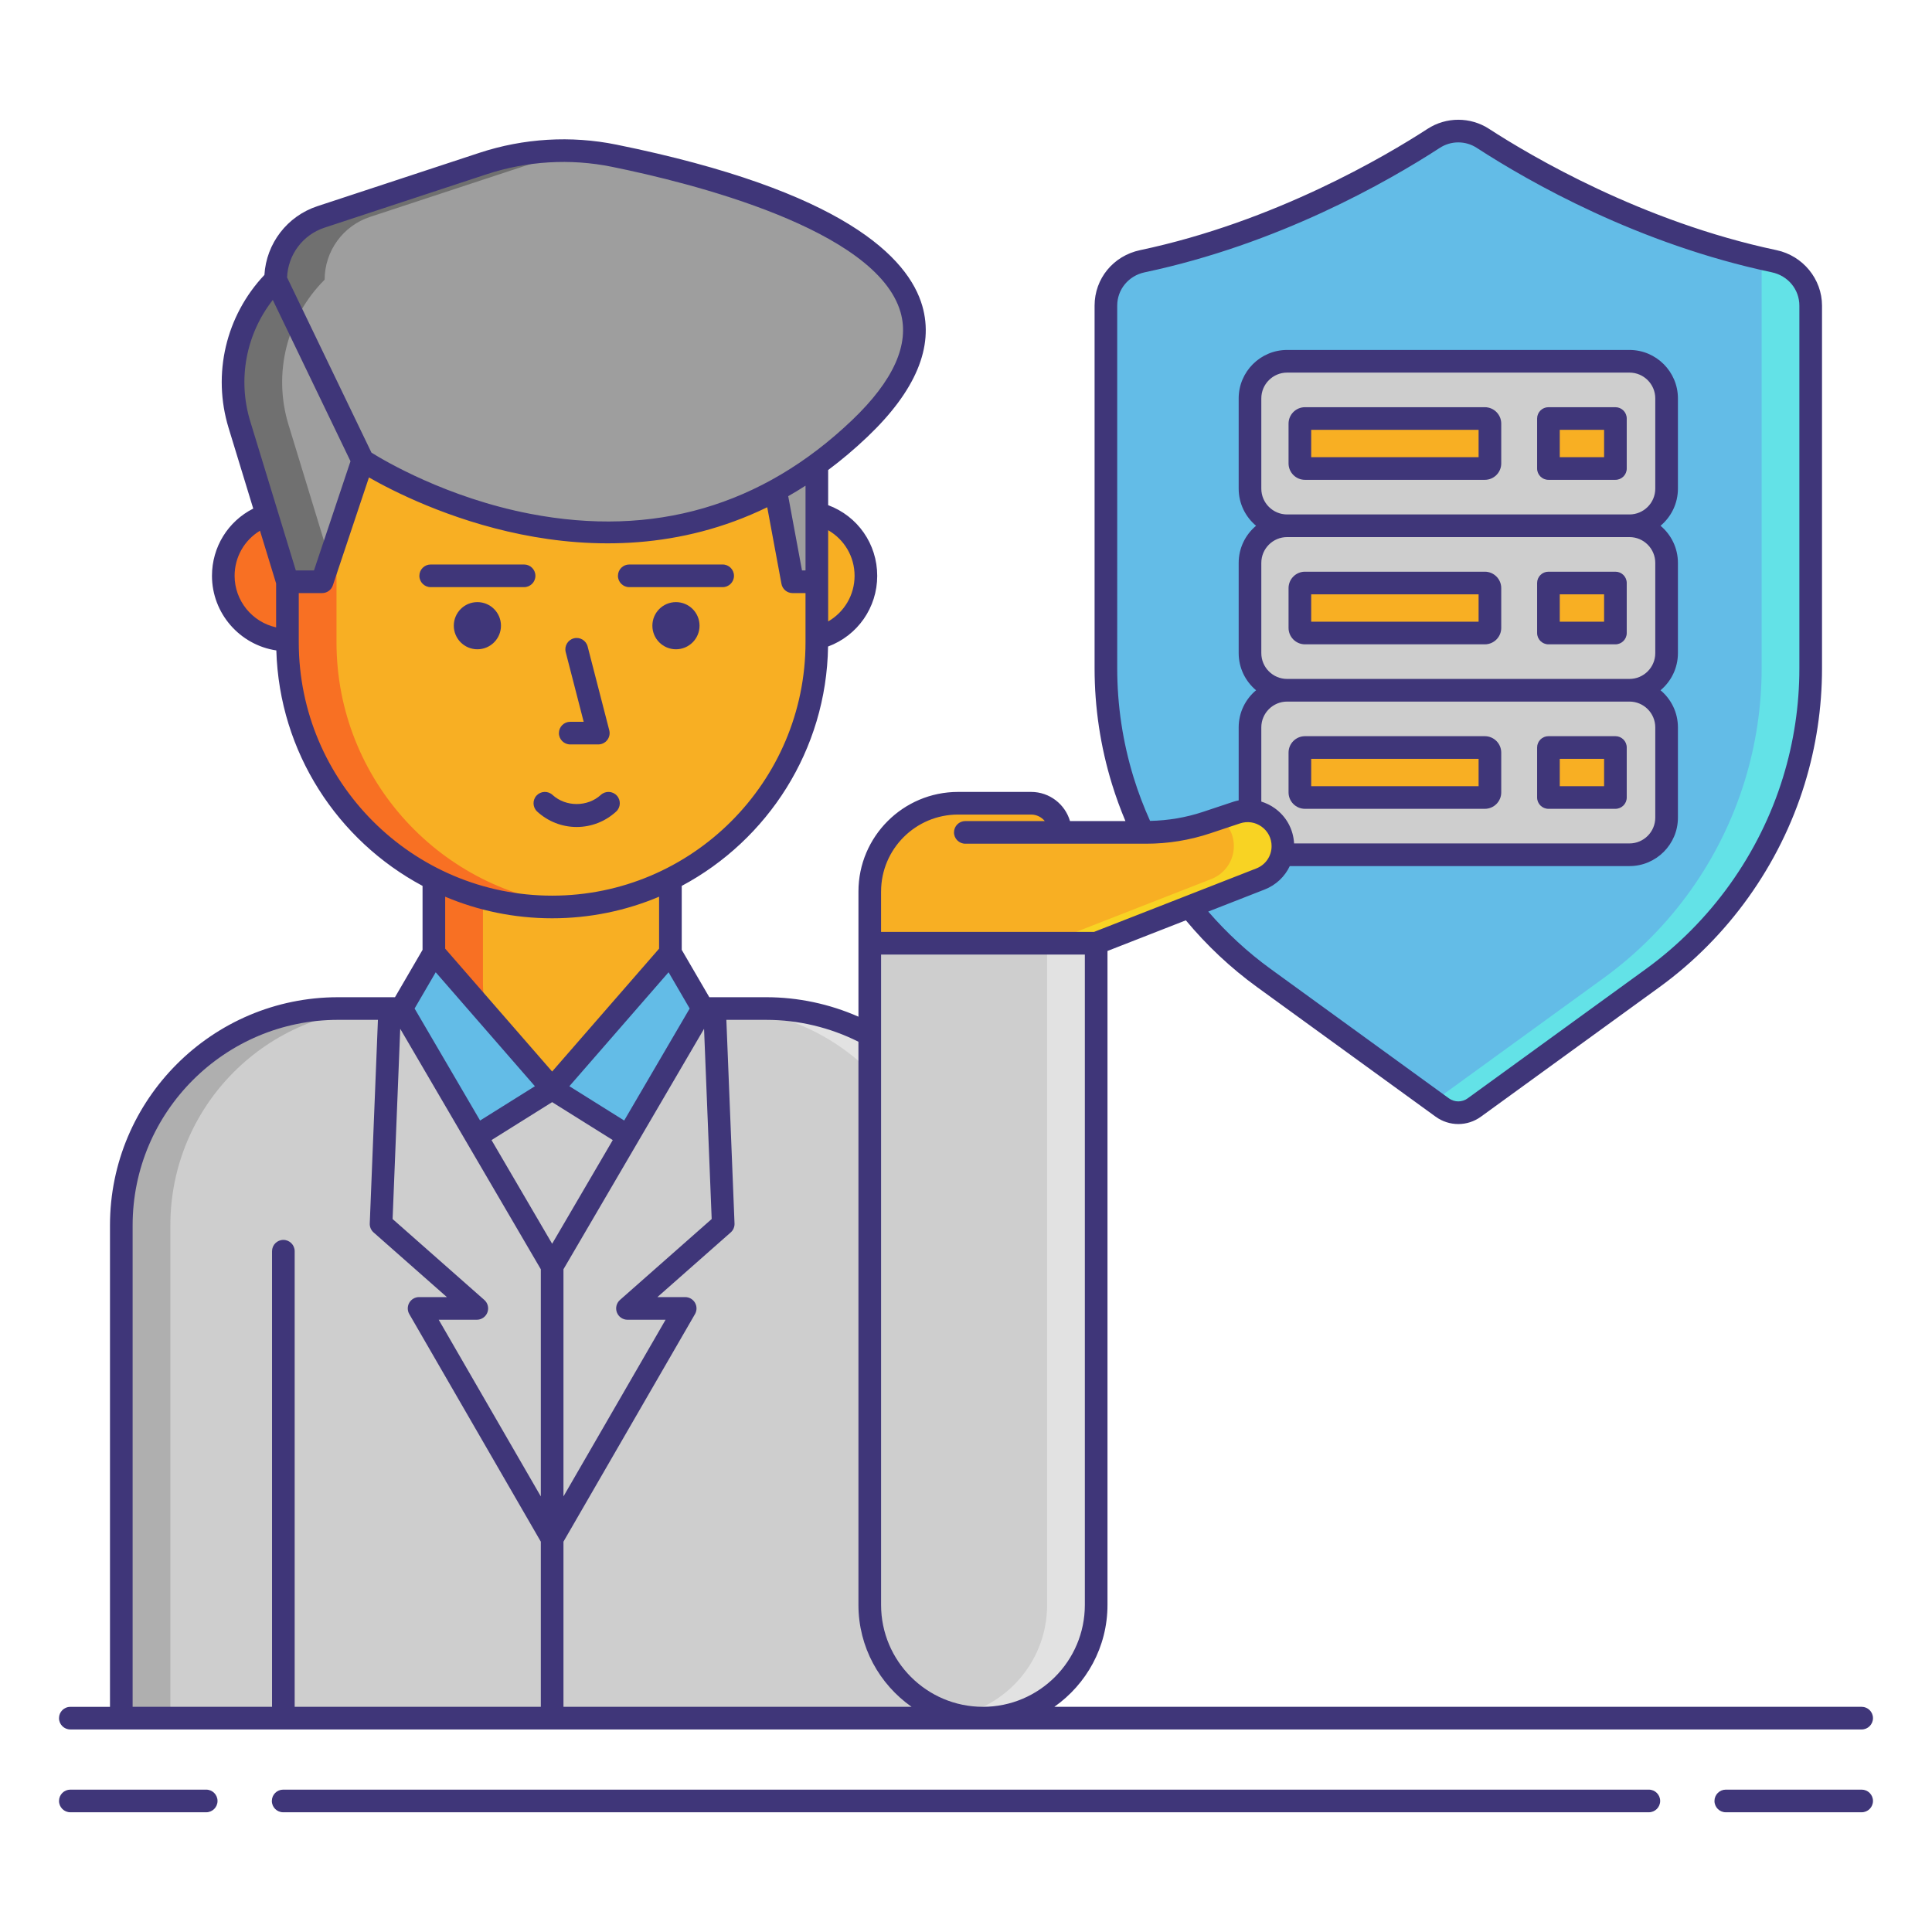 <svg id="Layer_1" enable-background="new 0 0 256 256" height="70" viewBox="0 0 256 256" width="70" xmlns="http://www.w3.org/2000/svg"><g><path d="m130.251 227.663h-114.177v-65.307c0-15.862 12.859-28.72 28.72-28.72h56.736c15.862 0 28.72 12.859 28.72 28.72v65.307z" fill="#cecece"/><g><path d="m51.294 133.635h-6.5c-15.862 0-28.72 12.859-28.72 28.72v65.307h6.5v-65.307c0-15.862 12.859-28.72 28.72-28.72z" fill="#afafaf"/></g><g><path d="m95.03 133.635h6.5c15.862 0 28.72 12.859 28.72 28.72v65.307h-6.5v-65.307c.001-15.862-12.858-28.72-28.72-28.72z" fill="#e2e2e2"/></g><circle cx="38.088" cy="76.299" fill="#f87023" r="8.5"/><circle cx="106.236" cy="76.299" fill="#f8af23" r="8.5"/><path d="m74.834 144.269h-3.343c-7.732 0-14-6.268-14-14v-23.491c0-7.732 6.268-14 14-14h3.343c7.732 0 14 6.268 14 14v23.491c0 7.732-6.268 14-14 14z" fill="#f8af23"/><g><path d="m63.991 130.269v-23.491c0-7.198 5.434-13.12 12.421-13.905-.519-.058-1.044-.095-1.579-.095h-3.343c-7.732 0-14 6.268-14 14v23.491c0 7.732 6.268 14 14 14h3.343c.534 0 1.06-.036 1.579-.095-6.988-.785-12.421-6.707-12.421-13.905z" fill="#f87023"/></g><path d="m73.162 120.178c-19.371 0-35.074-15.703-35.074-35.074v-16.034c0-19.371 15.703-35.074 35.074-35.074 19.371 0 35.074 15.703 35.074 35.074v16.034c0 19.37-15.703 35.074-35.074 35.074z" fill="#f8af23"/><g><path d="m44.588 85.104v-16.034c0-18.274 13.978-33.278 31.824-34.918-1.071-.098-2.154-.156-3.25-.156-19.371 0-35.074 15.703-35.074 35.074v16.034c0 19.371 15.703 35.074 35.074 35.074 1.096 0 2.179-.057 3.25-.156-17.846-1.641-31.824-16.644-31.824-34.918z" fill="#f87023"/></g><path d="m57.491 126.266 15.671 18.003-12.966 8.115-6.996-18.749z" fill="#63bce7"/><path d="m88.834 126.266-15.672 18.003 12.966 8.115 6.996-18.749z" fill="#63bce7"/><path d="m53.2 133.635 19.962 34.141v36.1l-17.63-30.503h7.649l-12.686-11.194 1.144-28.537z" fill="#cecece"/><path d="m93.124 133.635-19.962 34.141v36.1l17.63-30.503h-7.649l12.687-11.194-1.145-28.537z" fill="#cecece"/><path d="m108.236 77.087h-3.214l-3.213-17.322 6.427-2z" fill="#9e9e9e"/><path d="m38.088 77.087h4.595l5.375-16.072s36.125 24.125 65.875-4.25c22.888-21.83-14.228-32.415-32.567-36.136-5.783-1.173-11.769-.804-17.374 1.043l-21.46 7.07c-3.59 1.183-6.015 4.535-6.015 8.315-5.026 5.026-6.868 12.415-4.791 19.212z" fill="#9e9e9e"/><g><path d="m43.017 37.056c0-3.78 2.426-7.132 6.015-8.315l21.46-7.07c2.416-.796 4.904-1.3 7.415-1.542-4.683-.452-9.421.061-13.915 1.542l-21.46 7.07c-3.59 1.183-6.015 4.535-6.015 8.315-5.026 5.026-6.868 12.415-4.791 19.212l6.362 20.819h4.595l.995-2.976-5.453-17.843c-2.076-6.797-.234-14.186 4.792-19.212z" fill="#707070"/></g><g fill="#3f3679"><circle cx="63.256" cy="82.908" r="3.125"/><circle cx="89.568" cy="82.908" r="3.125"/></g><path d="m189.97 18.333c-6.23 4.046-20.802 12.523-38.597 16.282-2.803.592-4.837 3.02-4.837 5.885v48.06c0 5.053.755 10.077 2.241 14.906 3.23 10.499 9.784 19.664 18.674 26.116l23.658 17.169c1.265.918 2.977.918 4.242 0l23.658-17.169c8.89-6.452 15.444-15.617 18.674-26.116 1.486-4.829 2.241-9.853 2.241-14.906v-48.06c0-2.865-2.033-5.293-4.837-5.885-17.795-3.759-32.366-12.236-38.597-16.282-1.985-1.291-4.531-1.291-6.52 0z" fill="#63bce7"/><g><path d="m235.09 34.615c-.561-.119-1.109-.255-1.663-.382v54.327c0 5.053-.755 10.077-2.241 14.906-3.23 10.499-9.784 19.664-18.674 26.116l-22.529 16.349 1.129.819c1.265.918 2.977.918 4.242 0l23.658-17.169c8.89-6.452 15.444-15.617 18.674-26.116 1.486-4.829 2.241-9.853 2.241-14.906v-48.059c-.001-2.865-2.034-5.293-4.837-5.885z" fill="#63e2e7"/></g><g><g><path d="m215.913 91.463h-45.363c-2.717 0-4.919-2.202-4.919-4.919v-11.958c0-2.717 2.202-4.919 4.919-4.919h45.364c2.717 0 4.919 2.202 4.919 4.919v11.959c-.001 2.716-2.203 4.918-4.92 4.918z" fill="#cecece"/></g><g><path d="m215.913 113.259h-45.363c-2.717 0-4.919-2.202-4.919-4.919v-11.958c0-2.717 2.202-4.919 4.919-4.919h45.364c2.717 0 4.919 2.202 4.919 4.919v11.959c-.001 2.716-2.203 4.918-4.92 4.918z" fill="#cecece"/></g><g><path d="m215.913 69.667h-45.363c-2.717 0-4.919-2.202-4.919-4.919v-11.959c0-2.717 2.202-4.919 4.919-4.919h45.364c2.717 0 4.919 2.202 4.919 4.919v11.959c-.001 2.717-2.203 4.919-4.92 4.919z" fill="#cecece"/></g><g fill="#f8af23"><g><path d="m196.746 62.081h-23.83c-.372 0-.676-.304-.676-.676v-5.272c0-.372.304-.676.676-.676h23.83c.372 0 .676.304.676.676v5.272c0 .372-.304.676-.676.676z"/><path d="m205.176 55.457h8.875v6.624h-8.875z"/></g><g><path d="m196.746 83.877h-23.83c-.372 0-.676-.304-.676-.676v-5.272c0-.372.304-.676.676-.676h23.83c.372 0 .676.304.676.676v5.272c0 .372-.304.676-.676.676z"/><path d="m205.176 77.253h8.875v6.624h-8.875z"/></g><g><path d="m196.746 105.673h-23.83c-.372 0-.676-.304-.676-.676v-5.272c0-.372.304-.676.676-.676h23.83c.372 0 .676.304.676.676v5.272c0 .372-.304.676-.676.676z"/><path d="m205.176 99.049h8.875v6.624h-8.875z"/></g></g></g><path d="m130.248 227.663c8.284 0 15-6.716 15-15v-87.679h-30v87.679c0 8.284 6.716 15 15 15z" fill="#cecece"/><g><path d="m138.748 124.983v87.679c0 7.167-5.03 13.151-11.75 14.637 1.048.232 2.133.363 3.25.363 8.284 0 15-6.716 15-15v-87.679z" fill="#e2e2e2"/></g><path d="m115.248 124.983v-6.853c0-6.46 5.237-11.696 11.696-11.696h9.686c2.133 0 3.862 1.729 3.862 3.862h11.387c2.724 0 5.43-.439 8.015-1.301l3.945-1.315c3.027-1.009 6.153 1.244 6.153 4.435 0 1.925-1.18 3.653-2.972 4.354l-21.773 8.515h-29.999z" fill="#f8af23"/><g><path d="m163.493 112.115c0-1.545-.737-2.866-1.836-3.707l2.183-.728c3.027-1.009 6.153 1.244 6.153 4.435 0 1.925-1.18 3.653-2.972 4.354l-21.773 8.515h-6.5l21.773-8.515c1.792-.701 2.972-2.429 2.972-4.354z" fill="#f8d323"/></g><g fill="#3f3679"><path d="m27.323 237.136h-18.003c-.829 0-1.5.671-1.5 1.5s.671 1.5 1.5 1.5h18.003c.829 0 1.5-.671 1.5-1.5s-.671-1.5-1.5-1.5z"/><path d="m246.68 237.136h-18.003c-.828 0-1.5.671-1.5 1.5s.672 1.5 1.5 1.5h18.003c.828 0 1.5-.671 1.5-1.5s-.672-1.5-1.5-1.5z"/><path d="m218.479 237.136h-180.958c-.829 0-1.5.671-1.5 1.5s.671 1.5 1.5 1.5h180.959c.828 0 1.5-.671 1.5-1.5s-.672-1.5-1.501-1.5z"/><path d="m9.32 229.163h6.754 114.177 116.429c.828 0 1.5-.671 1.5-1.5s-.672-1.5-1.5-1.5h-106.975c4.252-2.988 7.043-7.92 7.043-13.5v-86.655l10.385-4.061c2.768 3.325 5.934 6.307 9.44 8.85l23.657 17.169c.898.651 1.95.977 3.002.977 1.053 0 2.104-.326 3.002-.978l23.658-17.169c9.094-6.6 15.922-16.149 19.227-26.888 1.531-4.975 2.308-10.139 2.308-15.347v-48.061c0-3.522-2.534-6.615-6.026-7.353-17.847-3.77-32.582-12.496-38.09-16.072-2.478-1.61-5.679-1.609-8.156 0-5.508 3.577-20.245 12.303-38.089 16.072-3.549.75-6.027 3.773-6.027 7.353v48.061c0 5.206.776 10.369 2.308 15.347.509 1.653 1.106 3.29 1.778 4.888h-7.344c-.65-2.229-2.712-3.862-5.148-3.862h-9.687c-7.276 0-13.196 5.92-13.196 13.196v6.854 9.732c-3.827-1.689-8.009-2.58-12.218-2.58h-7.543l-3.654-6.274v-8.476c11.378-6.077 19.179-17.991 19.388-31.718 3.912-1.452 6.514-5.157 6.514-9.367 0-4.224-2.589-7.91-6.5-9.364v-4.657c1.761-1.314 3.508-2.784 5.233-4.428 6.367-6.073 8.804-11.898 7.242-17.313-1.838-6.372-10.364-15.253-40.545-21.378-6.007-1.218-12.28-.842-18.142 1.088l-21.461 7.069c-4.014 1.323-6.774 4.937-7.027 9.112-5.111 5.414-6.931 13.127-4.745 20.278l3.264 10.681c-3.348 1.696-5.467 5.095-5.467 8.912 0 4.968 3.689 9.165 8.527 9.884.394 13.508 8.14 25.2 19.375 31.201v8.477l-3.653 6.274h-7.543c-16.664 0-30.221 13.557-30.221 30.22v63.808h-5.254c-.829 0-1.5.671-1.5 1.5s.671 1.498 1.5 1.498zm54.853-56.915-12.151-10.721 1.011-25.206 18.629 31.862v30.101l-13.53-23.411h5.049c.624 0 1.183-.386 1.403-.97.221-.584.057-1.242-.411-1.655zm-6.439-43.418 13.144 15.1-7.263 4.546-8.678-14.842zm15.428 17.209 8.033 5.027-8.033 13.738-8.032-13.738zm15.428-17.21 2.797 4.804-8.678 14.842-7.263-4.546zm-6.849 45.074c.22.583.779.97 1.403.97h5.049l-13.531 23.411v-30.101l18.629-31.861 1.011 25.205-12.151 10.721c-.467.413-.631 1.072-.41 1.655zm62.007 38.76c0 7.444-6.056 13.5-13.5 13.5s-13.5-6.056-13.5-13.5v-86.179h27zm4.289-172.163c0-2.147 1.5-3.964 3.646-4.417 17.678-3.734 32.088-11.936 39.104-16.492 1.485-.965 3.403-.965 4.889 0 7.016 4.556 21.424 12.757 39.104 16.492 2.147.454 3.646 2.27 3.646 4.417v48.061c0 4.909-.731 9.776-2.175 14.465-3.114 10.122-9.55 19.122-18.121 25.343l-23.658 17.169c-.742.538-1.738.538-2.48 0l-23.657-17.169c-3.031-2.2-5.783-4.757-8.235-7.582l7.468-2.92c1.51-.59 2.678-1.713 3.335-3.106h45.012c3.539 0 6.419-2.879 6.419-6.419v-11.96c0-1.974-.897-3.74-2.303-4.919 1.406-1.178 2.303-2.945 2.303-4.919v-11.959c0-1.973-.897-3.74-2.303-4.918 1.406-1.178 2.303-2.945 2.303-4.919v-11.958c0-3.54-2.88-6.419-6.419-6.419h-45.365c-3.539 0-6.419 2.879-6.419 6.419v11.958c0 1.974.897 3.74 2.303 4.919-1.406 1.178-2.303 2.945-2.303 4.918v11.958c0 1.974.897 3.74 2.303 4.919-1.406 1.178-2.303 2.945-2.303 4.919v9.674c-.257.051-.512.117-.766.201l-3.945 1.315c-2.273.758-4.636 1.152-7.03 1.203-.841-1.866-1.577-3.795-2.178-5.75-1.443-4.692-2.175-9.559-2.175-14.465zm22.513 52.463h45.363c1.885 0 3.419 1.534 3.419 3.419v11.958c0 1.885-1.534 3.419-3.419 3.419h-44.441c-.104-1.866-1.011-3.549-2.543-4.653-.559-.403-1.167-.696-1.799-.892v-9.832c.001-1.885 1.535-3.419 3.42-3.419zm-3.419-6.419v-11.959c0-1.885 1.534-3.418 3.419-3.418h45.363c1.885 0 3.419 1.534 3.419 3.418v11.958c0 1.885-1.534 3.419-3.419 3.419h-45.363c-1.885.001-3.419-1.533-3.419-3.418zm0-21.796v-11.958c0-1.885 1.534-3.419 3.419-3.419h45.363c1.885 0 3.419 1.534 3.419 3.419v11.958c0 1.885-1.534 3.419-3.419 3.419h-45.363c-1.885 0-3.419-1.534-3.419-3.419zm-50.383 53.382c0-5.622 4.574-10.196 10.196-10.196h9.687c.73 0 1.376.34 1.81.862h-10.531c-.829 0-1.5.671-1.5 1.5s.671 1.5 1.5 1.5h12.583 1.208 10.179c2.892 0 5.748-.463 8.489-1.378l3.945-1.315c.979-.326 2.023-.167 2.86.437.838.604 1.318 1.542 1.318 2.575 0 1.316-.793 2.477-2.019 2.957l-21.51 8.412h-28.217v-5.354zm-3 19.906v74.626c0 5.58 2.791 10.512 7.043 13.5h-46.129v-21.884l17.429-30.155c.268-.464.268-1.036 0-1.5s-.763-.75-1.299-.75h-3.682l9.711-8.568c.339-.299.525-.734.507-1.185l-1.082-26.984h5.284c4.244-.001 8.453 1.007 12.218 2.9zm-.512-61.737c0 2.544-1.367 4.814-3.5 6.045v-5.257-6.832c2.134 1.228 3.5 3.488 3.5 6.044zm-6.5-7.229v6.517h-.466l-1.826-9.841c.765-.436 1.529-.9 2.292-1.39zm-63.735-38.904 21.461-7.069c5.367-1.769 11.109-2.113 16.606-.998 10.444 2.119 35.079 8.239 38.259 19.269 1.228 4.256-.936 9.071-6.43 14.311-11.94 11.388-26.296 15.559-42.672 12.398-11.038-2.131-19.319-7.046-21.002-8.099l-11.183-23.216c.123-3.015 2.075-5.645 4.961-6.596zm-6.854 9.577 10.296 21.374-4.839 14.47h-2.405l-6.038-19.757c-1.707-5.584-.553-11.564 2.986-16.087zm-5.059 36.556c0-2.49 1.292-4.723 3.364-5.977l2.136 6.989v5.818c-3.152-.692-5.5-3.514-5.5-6.83zm8.5 8.805v-6.517h3.095c.645 0 1.218-.413 1.422-1.024l4.782-14.299c6.33 3.614 29.714 15.166 52.777 3.948l1.883 10.149c.132.711.751 1.227 1.475 1.227h1.713v6.517c0 18.513-15.061 33.574-33.574 33.574s-33.573-15.063-33.573-33.575zm33.574 36.574c5.022 0 9.811-1.019 14.171-2.859v6.885l-14.171 16.28-14.171-16.28v-6.885c4.36 1.84 9.149 2.859 14.171 2.859zm-55.588 40.677c0-15.009 12.211-27.22 27.221-27.22h5.283l-1.082 26.984c-.018.451.168.886.507 1.185l9.711 8.568h-3.682c-.536 0-1.031.286-1.299.75s-.268 1.036 0 1.5l17.429 30.155v21.884h-32.615v-60.367c0-.829-.671-1.5-1.5-1.5s-1.5.671-1.5 1.5v60.367h-18.473z"/><path d="m69.444 74.799h-12.375c-.829 0-1.5.671-1.5 1.5s.671 1.5 1.5 1.5h12.375c.829 0 1.5-.671 1.5-1.5s-.672-1.5-1.5-1.5z"/><path d="m83.381 77.799h12.375c.829 0 1.5-.671 1.5-1.5s-.671-1.5-1.5-1.5h-12.375c-.829 0-1.5.671-1.5 1.5s.671 1.5 1.5 1.5z"/><path d="m75.559 98.64h3.718c.464 0 .902-.215 1.186-.581.284-.367.383-.844.267-1.293l-2.865-11.106c-.208-.802-1.028-1.286-1.827-1.078-.802.207-1.285 1.025-1.078 1.827l2.381 9.232h-1.782c-.829 0-1.5.671-1.5 1.5s.671 1.499 1.5 1.499z"/><path d="m81.641 107.539c.611-.56.652-1.509.092-2.119-.56-.611-1.509-.652-2.119-.092-1.761 1.614-4.642 1.615-6.403 0-.611-.559-1.56-.519-2.12.092s-.518 1.56.092 2.12c1.436 1.316 3.293 2.041 5.229 2.041 1.937-.001 3.794-.726 5.229-2.042z"/><path d="m196.746 53.957h-23.83c-1.2 0-2.176.976-2.176 2.176v5.272c0 1.2.976 2.176 2.176 2.176h23.83c1.2 0 2.176-.976 2.176-2.176v-5.272c0-1.2-.976-2.176-2.176-2.176zm-.824 6.624h-22.182v-3.624h22.182z"/><path d="m214.051 53.957h-8.875c-.828 0-1.5.671-1.5 1.5v6.624c0 .829.672 1.5 1.5 1.5h8.875c.828 0 1.5-.671 1.5-1.5v-6.624c0-.829-.672-1.5-1.5-1.5zm-1.5 6.624h-5.875v-3.624h5.875z"/><path d="m196.746 75.753h-23.83c-1.2 0-2.176.976-2.176 2.176v5.272c0 1.2.976 2.176 2.176 2.176h23.83c1.2 0 2.176-.976 2.176-2.176v-5.272c0-1.2-.976-2.176-2.176-2.176zm-.824 6.624h-22.182v-3.624h22.182z"/><path d="m214.051 75.753h-8.875c-.828 0-1.5.671-1.5 1.5v6.624c0 .829.672 1.5 1.5 1.5h8.875c.828 0 1.5-.671 1.5-1.5v-6.624c0-.829-.672-1.5-1.5-1.5zm-1.5 6.624h-5.875v-3.624h5.875z"/><path d="m172.916 107.173h23.83c1.2 0 2.176-.976 2.176-2.176v-5.272c0-1.2-.976-2.176-2.176-2.176h-23.83c-1.2 0-2.176.976-2.176 2.176v5.272c0 1.2.976 2.176 2.176 2.176zm.824-6.624h22.182v3.625h-22.182z"/><path d="m205.176 107.173h8.875c.828 0 1.5-.671 1.5-1.5v-6.625c0-.829-.672-1.5-1.5-1.5h-8.875c-.828 0-1.5.671-1.5 1.5v6.625c0 .829.672 1.5 1.5 1.5zm1.5-6.624h5.875v3.625h-5.875z"/></g></g></svg>
